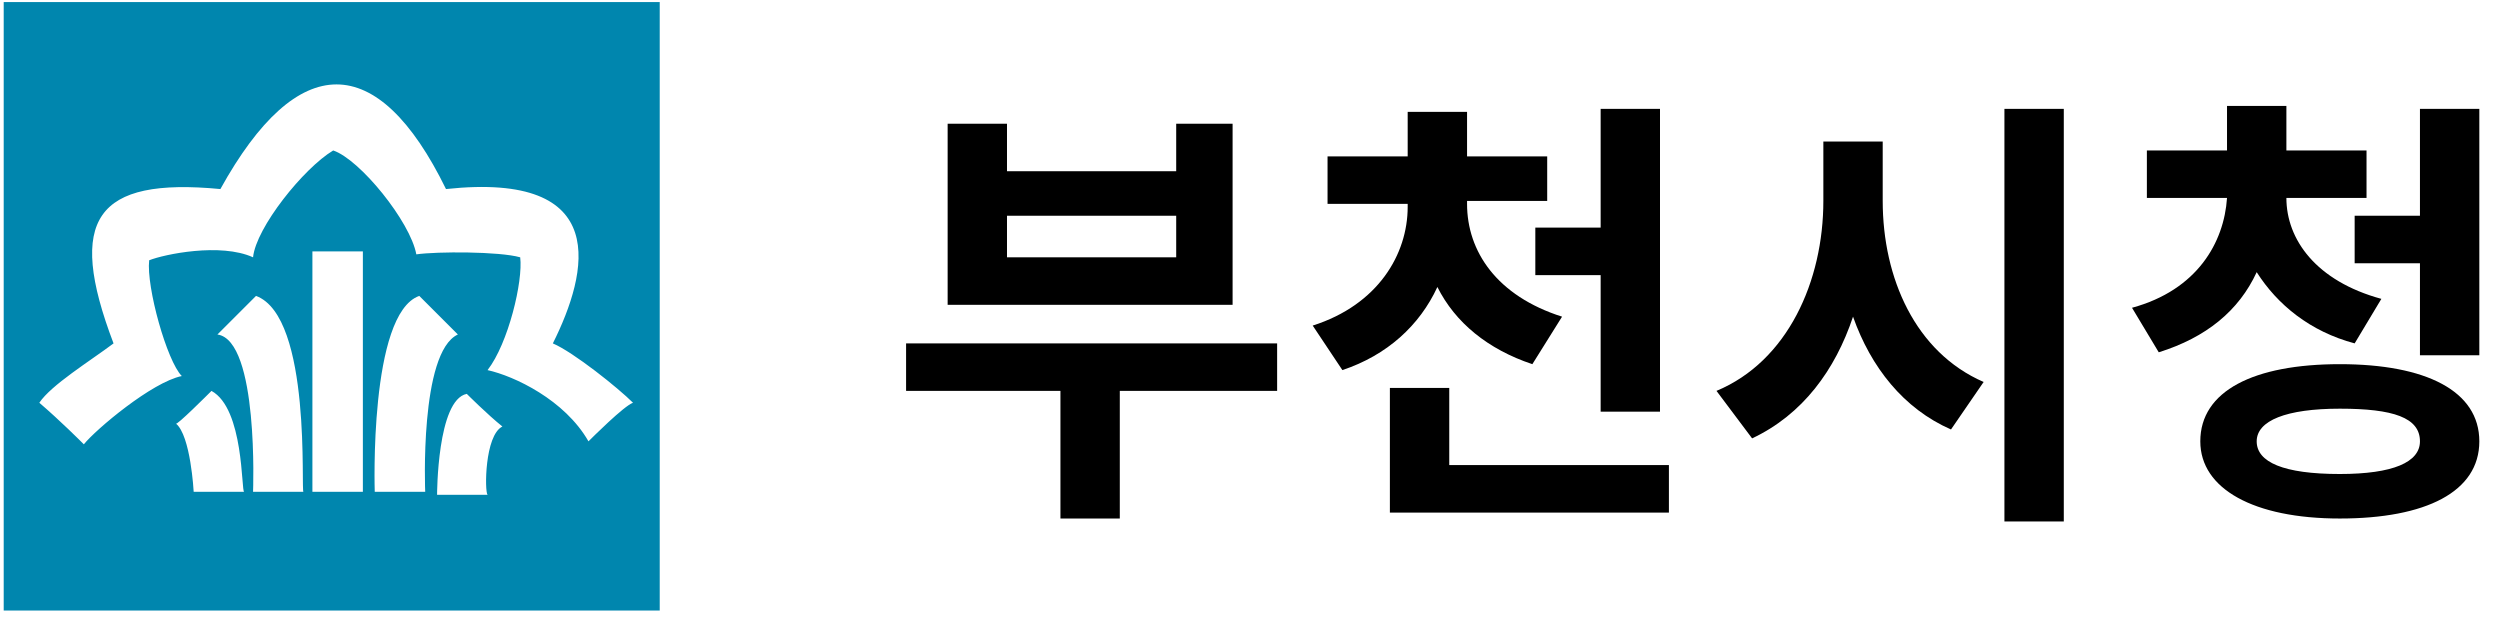<svg width="108" height="27" viewBox="0 0 108 27" fill="none" xmlns="http://www.w3.org/2000/svg">
<path d="M28.5 26.376H0.16V0.088H28.5V26.376ZM25.422 19.066C25.55 18.938 26.961 17.528 27.346 17.399C26.704 16.758 24.781 15.219 23.883 14.835C25.422 11.757 26.448 7.397 19.267 8.167C16.318 2.14 12.855 2.14 9.521 8.167C4.135 7.654 2.853 9.449 4.905 14.835C3.879 15.604 2.212 16.63 1.699 17.399C2.597 18.169 3.494 19.066 3.622 19.195C4.135 18.553 6.572 16.502 7.854 16.245C7.213 15.604 6.315 12.398 6.444 11.244C7.085 10.988 9.521 10.475 10.932 11.116C11.06 9.834 13.112 7.269 14.394 6.5C15.548 6.884 17.728 9.577 17.985 10.988C18.882 10.86 21.575 10.86 22.473 11.116C22.601 12.142 21.96 14.835 21.062 15.989C22.216 16.245 24.396 17.271 25.422 19.066ZM15.676 10.86H13.496V21.246H15.676V10.86ZM19.78 14.45C19.267 13.937 18.113 12.783 18.113 12.783C15.933 13.552 16.189 21.246 16.189 21.246H18.369C18.369 21.246 18.113 15.219 19.78 14.45ZM21.703 18.425C21.062 17.912 20.165 17.015 20.165 17.015C18.882 17.271 18.882 21.375 18.882 21.375H21.062C20.934 21.246 20.934 18.81 21.703 18.425ZM11.06 12.783C10.675 13.168 9.393 14.45 9.393 14.45C11.188 14.707 10.932 21.246 10.932 21.246H13.112C12.983 21.375 13.496 13.681 11.06 12.783ZM9.136 16.887C9.008 17.015 7.598 18.425 7.598 18.297C8.239 18.81 8.367 21.246 8.367 21.246H10.547C10.419 21.246 10.547 17.656 9.136 16.887Z" fill="#0086AE"/>
<path d="M55.172 16.886H48.375V22.4H45.811V16.886H39.143V14.835H55.172V16.886ZM53.248 13.168H40.938V5.345H43.502V7.397H50.812V5.345H53.248V13.168ZM50.812 9.32H43.502V11.116H50.812V9.32Z" fill="black"/>
<path d="M66.198 15.732C64.275 15.091 62.864 13.936 62.095 12.398C61.325 14.065 59.915 15.347 57.991 15.988L56.709 14.065C59.53 13.167 60.812 10.987 60.812 8.935V8.807H57.35V6.755H60.812V4.832H63.377V6.755H66.839V8.679H63.377V8.807C63.377 10.859 64.659 12.782 67.481 13.68L66.198 15.732ZM72.097 20.092V22.143H60.043V16.758H62.608V20.092H72.097ZM69.148 9.833V4.704H71.712V17.783H69.148V11.885H66.326V9.833H69.148Z" fill="black"/>
<path d="M81.333 8.679C81.333 12.013 82.744 15.219 85.693 16.501L84.283 18.553C82.231 17.655 80.82 15.86 80.051 13.68C79.282 15.988 77.871 17.912 75.691 18.938L74.152 16.886C77.23 15.604 78.769 12.141 78.769 8.679V6.114H81.333V8.679ZM89.156 4.704V22.528H86.591V4.704H89.156Z" fill="black"/>
<path d="M101.721 14.834C99.797 14.321 98.387 13.167 97.489 11.757C96.72 13.424 95.309 14.578 93.258 15.219L92.103 13.296C94.925 12.526 96.079 10.474 96.207 8.551H92.745V6.499H96.207V4.576H98.772V6.499H102.234V8.551H98.772C98.772 10.346 100.054 12.142 102.875 12.911L101.721 14.834ZM107.107 19.066C107.107 21.246 104.799 22.4 101.08 22.4C97.361 22.4 95.053 21.118 95.053 19.066C95.053 16.886 97.361 15.732 101.08 15.732C104.799 15.732 107.107 16.886 107.107 19.066ZM104.542 19.066C104.542 18.04 103.388 17.655 101.08 17.655C98.772 17.655 97.489 18.168 97.489 19.066C97.489 19.964 98.643 20.477 101.08 20.477C103.388 20.477 104.542 19.964 104.542 19.066ZM104.542 9.449V4.704H107.107V15.347H104.542V11.372H101.721V9.32H104.542V9.449Z" fill="black"/>
</svg>
